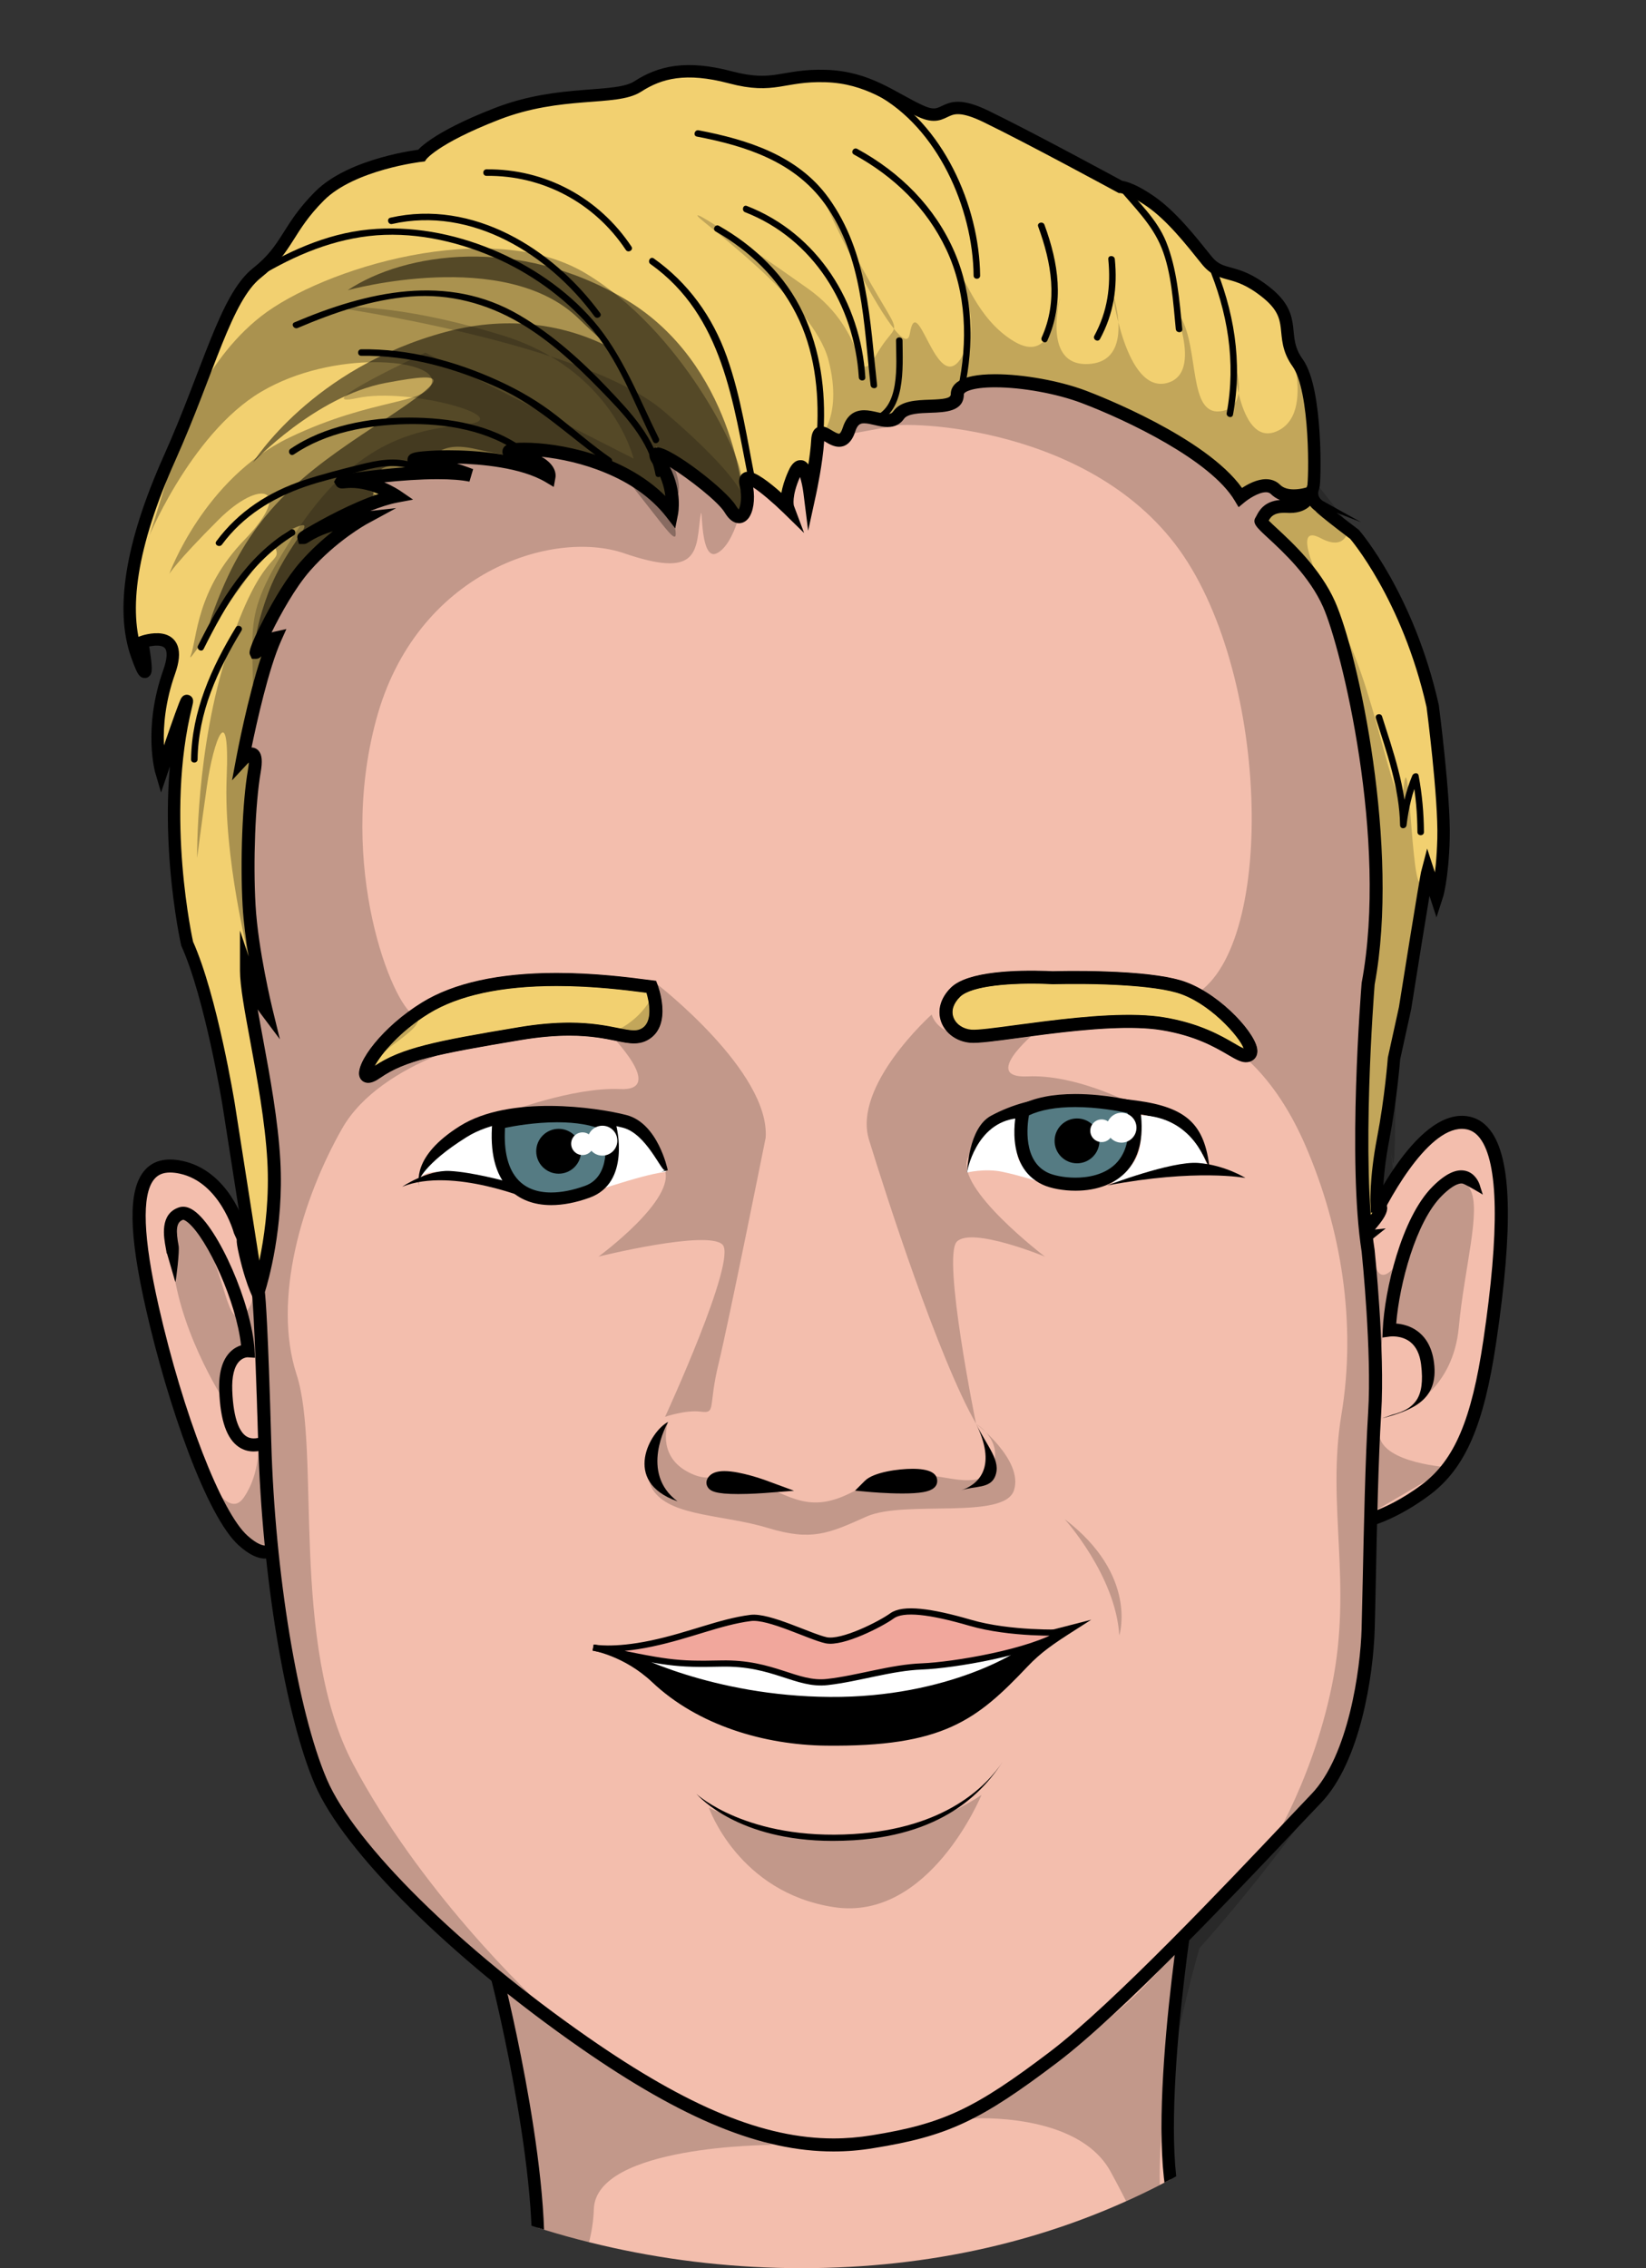 <?xml version="1.0" encoding="utf-8"?>
<!-- Generator: Adobe Illustrator 26.0.3, SVG Export Plug-In . SVG Version: 6.00 Build 0)  -->
<svg version="1.1" id="Layer_1" xmlns="http://www.w3.org/2000/svg" xmlns:xlink="http://www.w3.org/1999/xlink" x="0px" y="0px"
	 viewBox="0 0 530.67 731.31" style="enable-background:new 0 0 530.67 731.31;" xml:space="preserve">
<rect x="0" y="0" width="530.67" height="731.31" fill="#333333" stroke="none"/>
<style type="text/css">
	.st0{clip-path:url(#SVGID_00000094619935673880407160000015745817369806284694_);}
	.st1{fill:#F3BEAD;}
	.st2{fill:#F3BEAD;stroke:#000000;stroke-width:4;stroke-miterlimit:10;}
	.st3{fill:#F2D070;stroke:#000000;stroke-width:4;stroke-miterlimit:10;}
	.st4{fill:#FFFFFF;}
	.st5{opacity:0.2;}
	.st6{opacity:0.5;}
	.st7{fill:#557B83;}
	.st8{stroke:#000000;stroke-width:2;stroke-miterlimit:10;}
	.st9{fill:#FFFFFF;stroke:#000000;stroke-width:2;stroke-miterlimit:10;}
	.st10{fill:#F1A79C;stroke:#000000;stroke-width:2;stroke-miterlimit:10;}
	.st11{opacity:0.3;}
</style>
<g>
	<g>
		<g>
			<defs>
				<path id="SVGID_1_" d="M530.81,380.12c0,208.76-105.57,351.2-272.36,351.2S-47.96,586.76-47.96,378S87.25,0,254.04,0
					S530.81,171.36,530.81,380.12z"/>
			</defs>
			<clipPath id="SVGID_00000117659199001431219290000015427083507647264949_">
				<use xlink:href="#SVGID_1_"  style="overflow:visible;"/>
			</clipPath>
			<g style="clip-path:url(#SVGID_00000117659199001431219290000015427083507647264949_);">
				<g>
					<g>
						<path class="st1" d="M77.41,396.94c0,0-4.63-17.5-19.04-20.58c-14.41-3.09-16.98,11.32-9.26,45.28
							c7.72,33.96,20.07,66.89,29.33,75.13c9.26,8.23,11.32,0,11.32,0S90.28,423.7,77.41,396.94z"/>
						<path d="M85.49,502.53L85.49,502.53c-2.51,0-5.28-1.37-8.45-4.19c-10.41-9.26-22.97-45.36-29.98-76.23
							c-5.54-24.39-5.76-38.09-0.72-44.41c2.73-3.42,6.92-4.58,12.47-3.39c14.8,3.17,19.97,19.76,20.58,21.9
							c12.84,27.02,12.5,97.58,12.48,100.58l0,0.25l-0.06,0.24C91.35,499.09,89.44,502.53,85.49,502.53z M54.85,378.05
							c-2.33,0-3.99,0.72-5.22,2.27c-4.01,5.02-3.49,18.76,1.53,40.85c7.88,34.67,20.21,66.49,28.68,74.02
							c3.06,2.72,4.86,3.13,5.65,3.13c1.38,0,1.99-1.36,2.17-1.87c0.01-5.12-0.05-73.44-12.14-98.6l-0.14-0.37
							c-0.04-0.16-4.5-16.29-17.45-19.07C56.82,378.17,55.78,378.05,54.85,378.05z"/>
					</g>
					<g>
						<path class="st1" d="M440.69,396.94c0,0,15.95-37.05,31.9-34.99c15.95,2.06,11.84,42.71,7.72,70.5
							c-4.12,27.79-10.29,40.14-20.58,47.86c-10.29,7.72-18.52,9.78-18.52,9.78l-4.63-58.15L440.69,396.94z"/>
						<path d="M439.31,492.72l-4.85-60.83l0.02-0.21l4.15-35.29l0.12-0.28c0.64-1.48,15.84-36.34,32.54-36.34
							c0.52,0,1.05,0.03,1.56,0.1c3.06,0.39,5.63,1.95,7.66,4.63c6.84,9.04,7.43,30.73,1.87,68.26
							c-3.98,26.86-9.98,40.66-21.4,49.23c-10.51,7.88-18.92,10.05-19.28,10.13L439.31,492.72z M438.69,431.97l4.4,55.28
							c3.08-1.15,8.81-3.7,15.38-8.63c10.43-7.82,15.97-20.85,19.76-46.48c5.24-35.35,4.88-57.25-1.06-65.11
							c-1.34-1.77-2.92-2.75-4.84-2.99c-0.34-0.04-0.68-0.07-1.02-0.07c-11.48,0-24.38,23.93-28.56,33.52L438.69,431.97z"/>
					</g>
					<g>
						<path class="st2" d="M160.79,639.65c0,0,17.44,69.78,11.49,100.54c-8.99,46.43,79.97,63.51,79.97,63.51
							s158.72-28.62,128.43-87.83c-10.92-21.34,2.82-104.85,2.82-104.85L160.79,639.65z"/>
					</g>
					<g>
						<path class="st3" d="M463.14,289.37c0,0,1.89-5.7,2.25-19c0.36-13.3-3.5-42.75-3.5-42.75c-8-35.5-25.19-55.32-25.19-55.32
							c-12.19-9.25-11.18-9.02-11.18-9.02s-3.78-2.1-2.1-6.31c0.5-1.23,1.26-31.12-5.04-39.95c-6.31-8.83,0.42-14.3-10.09-22.71
							c-10.51-8.41-14.3-4.21-19.34-10.51c-5.05-6.31-11.35-14.3-18.08-18.92c-6.73-4.63-9.67-4.63-9.67-4.63
							s-28.59-15.56-43.31-22.71c-14.72-7.15-11.77,2.52-21.02-1.68c-9.25-4.2-16.82-10.93-30.69-11.35
							c-13.88-0.42-16.4,4.21-30.7,0.42c-14.3-3.78-22.71-1.68-29.85,2.94c-7.15,4.62-24.81,0.84-45.41,8.83
							c-20.6,7.99-24.39,13.46-24.39,13.46s-22.29,2.52-32.8,13.03C92.5,73.73,92.92,80.03,82.83,88.02
							c-10.09,7.99-15.56,31.54-28.17,59.71c-12.61,28.17-15.56,49.2-10.51,63.49s1.68-4.21,1.68-4.21s13.93-5.07,8.72,9.61
							c-6.57,18.53-2.5,32.28-2.5,32.28s9.9-29.33,7.97-21.61c-8.96,35.86,0.31,76.96,0.31,76.96
							c7.76,17.24,13.36,51.73,13.36,51.73l7.76,49.58c0,0-4.93-12.26-2.41-1.33c2.52,10.93,5.05,14.72,5.05,14.72l51.72,11.77
							l304.43-31.96c0,0-6.2,5,0.95-2.99c7.15-7.99,2.67-7.13,2.67-7.13s-0.46-8.35,2.06-21.38c2.52-13.04,3.51-25.99,3.51-25.99
							l3.56-16.21c0,0,6.64-41.92,7.31-44.42L463.14,289.37z"/>
					</g>
					<g>
						<path class="st1" d="M440.77,316.52c0,0-4.62,56.76,0,86.2c0,0,3.36,31.96,2.1,52.14c-1.26,20.18-1.68,55.08-2.1,69.8
							c-0.42,14.72-4.62,42.05-16.82,54.66c-12.19,12.62-60.13,64.75-84.52,83.25c-24.39,18.5-34.9,23.55-58.45,27.33
							c-23.55,3.78-50.04-2.1-92.93-31.96c-42.89-29.85-76.11-63.49-84.94-84.1c-8.83-20.6-16.82-64.33-18.08-109.32
							c-1.26-44.99-2.1-48.78-2.1-48.78s6.31-18.92,5.04-42.05c-1.26-23.13-8.83-50.88-8.83-61.39c0,0,2.52,7.57,6.31,12.61
							c0,0-4.62-18.92-5.47-33.64c-0.84-14.72,0-33.64,1.68-43.31c1.68-9.67-3.78-3.79-3.78-3.79s5.05-26.91,10.51-39.1
							c0,0-3.78,0.84-5.89,4.2c-2.1,3.36,6.73-17.24,15.56-27.33c8.83-10.09,18.92-15.56,18.92-15.56s-11.35,1.26-18.08,5.47
							c-6.73,4.21,15.14-10.09,28.59-12.61c0,0-7.99-5.47-16.4-4.62c-8.41,0.84,26.07-5.05,40.37-2.1c0,0-9.67-3.78-17.24-4.62
							c-7.57-0.84,26.91-4.21,42.47,5.05c0,0,0.84-4.62-10.93-7.15c-11.77-2.52,31.54-5.47,50.46,18.92c0,0,1.68-8.41-4.21-16.82
							c-5.89-8.41,19.34,9.25,23.13,15.56c3.78,6.31,6.73-0.84,5.05-7.99c-1.68-7.15,13.46,7.57,13.46,7.57s-1.26-3.36,2.1-10.93
							c3.36-7.57,5.04,5.89,5.04,5.89s2.1-9.67,2.52-16.82c0.42-7.15,7.15,5.89,10.09-3.36c2.94-9.25,12.19,0.84,15.98-4.62
							c3.78-5.47,18.92,0,18.92-6.73c0-6.73,25.23-5.05,40.79,0.84c15.56,5.89,42.47,18.92,50.46,32.38c0,0,7.57-6.31,11.35-2.52
							c3.78,3.78,10.93,1.26,10.93,1.26s-0.42,4.63-7.15,4.21c-6.73-0.42-7.57,3.36-8.41,4.62c-0.84,1.26,15.14,11.77,21.86,26.91
							C434.88,209.29,449.18,271.53,440.77,316.52z"/>
						<path d="M268.71,693.69c-23.25,0-48.4-10.29-81.54-33.35c-41.97-29.22-76.4-63.37-85.67-84.99
							c-9.55-22.29-17.06-67.56-18.25-110.09c-1.21-43.12-2.03-48.24-2.06-48.44l-0.13-0.57l0.2-0.5
							c0.06-0.19,6.16-18.84,4.94-41.27c-0.69-12.69-3.37-27.14-5.52-38.76c-1.78-9.59-3.31-17.87-3.31-22.75v-12.93l2.8,8.37
							c-0.88-5.27-1.65-11.05-1.95-16.35c-0.82-14.33-0.07-33.57,1.71-43.79c0.19-1.09,0.27-1.88,0.29-2.43
							c-0.17,0.15-0.33,0.3-0.46,0.44l-4.95,5.33l1.34-7.15c0.17-0.93,3.71-19.67,8.12-32.89c-0.34,0.41-0.88,0.84-1.71,0.85
							l-1.36,0l-0.58-1.25c-0.3-0.67-0.77-1.68,4.87-12.44c2.72-5.19,6.89-12.44,11.32-17.5c3.55-4.06,7.28-7.38,10.51-9.92
							c-2.14,0.66-4.3,1.48-6.16,2.52l-0.85,0.5c-1.6,1-1.7,1.06-2.32,1.07l-1.61,0.01l-0.43-1.55c-0.32-1.13,0.14-1.77,1.02-2.39
							l-0.01-0.01c0.03-0.02,0.09-0.06,0.19-0.11c0.29-0.2,0.62-0.39,0.97-0.6c0.31-0.19,0.63-0.38,0.95-0.56
							c4.38-2.57,14.24-8.05,22.98-10.91c-2.42-1.01-5.57-1.96-8.84-1.96c-0.54,0-1.07,0.03-1.58,0.08
							c-0.84,0.08-1.17,0.09-1.35,0.09c-1.19,0-1.75-0.67-1.98-1.07l-0.61-1.05l0.61-1.06c0.52-0.91,0.76-1.32,12.02-2.65
							c3.54-0.42,8.2-0.89,13.07-1.16c-1.4-0.36-2.08-1.15-2.01-2.34c0.12-2.15,2.51-2.38,5.04-2.63c2.26-0.22,5.16-0.34,8.19-0.34
							c3.73,0,10.53,0.2,17.57,1.4c-0.16-0.34-0.23-0.74-0.18-1.21c0.24-2.22,2.73-2.65,6.97-2.65c11.06,0,32,3.74,45.53,17.19
							c-0.34-2.82-1.33-6.49-3.88-10.14c-0.59-0.84-1.82-2.6-0.98-4.2c0.43-0.83,1.3-1.33,2.31-1.33c4.57,0,22.26,13.7,25.32,18.81
							c0.38,0.64,0.69,1,0.9,1.2c0.57-1.01,1.16-3.99,0.3-7.63c-0.13-0.55-0.52-2.23,0.47-3.48c0.54-0.68,1.35-1.06,2.28-1.06
							c2.46,0,6.95,3.49,10.7,6.83c0.32-1.85,0.98-4.17,2.24-6.99c0.43-0.97,1.58-3.56,3.89-3.56c0.5,0,1.52,0,2.57,1.38
							c0.41-2.63,0.78-5.5,0.92-8.03c0.22-3.68,2.17-4.23,3.31-4.23c1.19,0,2.24,0.63,3.35,1.29c0.75,0.45,1.77,1.06,2.33,1.06
							c0.27,0,0.76-0.62,1.2-2c1.17-3.69,3.49-5.57,6.89-5.57c1.46,0,2.92,0.34,4.32,0.66c1.2,0.28,2.33,0.54,3.25,0.54
							c1.01,0,1.44-0.32,1.79-0.82c2.38-3.44,7.38-3.62,11.79-3.77c4.67-0.16,6.76-0.46,6.76-1.76c0-2.95,2.48-6.46,14.29-6.46
							c9.12,0,20.92,2.14,29.35,5.33c4.04,1.53,38.54,14.94,50.26,31.34c1.88-1.24,4.85-2.83,7.72-2.83c1.8,0,3.38,0.63,4.57,1.82
							c0.98,0.98,2.46,1.47,4.41,1.47c2.29,0,4.33-0.7,4.35-0.71l3.08-1.07l-0.29,3.24c-0.19,2.12-2.2,6.14-8.4,6.14h0
							c-0.31,0-0.63-0.01-0.97-0.03c-0.3-0.02-0.6-0.03-0.87-0.03c-3.36,0-4.32,1.28-4.99,2.52c0.62,0.64,1.65,1.59,2.59,2.46
							c4.91,4.54,14.05,12.99,18.78,23.63c7.54,16.97,20.98,79.43,12.78,123.49c-0.22,2.79-4.45,57.35-0.01,85.59l0.01,0.11
							c0.03,0.32,3.37,32.36,2.11,52.49c-0.92,14.72-1.4,37.52-1.74,54.17c-0.13,6.22-0.24,11.6-0.36,15.56
							c-0.42,14.56-4.55,42.76-17.41,56.06c-2,2.07-4.94,5.17-8.65,9.1c-19.43,20.55-55.6,58.81-76.11,74.37
							c-25.02,18.98-35.56,23.9-59.38,27.73C277.24,693.35,273.02,693.69,268.71,693.69z M85.4,416.6
							c0.26,2.22,1.02,11.46,2.06,48.53c1.18,42.06,8.55,86.7,17.91,108.56c8.98,20.96,42.82,54.39,84.21,83.2
							c32.39,22.55,56.8,32.6,79.14,32.6c4.08,0,8.09-0.33,12.25-1c22.97-3.69,33.18-8.47,57.51-26.93
							c20.23-15.35,57.62-54.9,75.59-73.91c3.72-3.94,6.67-7.05,8.68-9.14c11.99-12.4,15.86-40.26,16.23-53.26
							c0.11-3.94,0.23-9.31,0.36-15.53c0.35-16.69,0.83-39.54,1.75-54.34c1.21-19.39-1.94-50.26-2.09-51.74
							c-4.6-29.36-0.2-84.31-0.01-86.64l0.03-0.22c8.56-45.8-6.51-107.71-12.47-121.12c-4.38-9.84-12.77-17.61-17.79-22.25
							c-3.66-3.38-5.17-4.78-3.9-6.68c0.08-0.12,0.16-0.28,0.25-0.46c0.8-1.54,2.4-4.61,7.55-5.07c-1.12-0.45-2.1-1.09-2.92-1.9
							c-0.25-0.25-0.7-0.59-1.6-0.59c-2.47,0-5.83,2.34-6.92,3.25l-1.89,1.57l-1.26-2.11c-7.73-13.03-34.69-25.92-49.39-31.48
							c-8-3.03-19.2-5.06-27.86-5.06c-7.54,0-10.08,1.55-10.08,2.25c0,5.59-6,5.8-10.82,5.96c-3.42,0.12-7.3,0.25-8.48,1.96
							c-1.21,1.75-2.98,2.64-5.25,2.64c-1.41,0-2.83-0.33-4.21-0.65c-1.23-0.29-2.39-0.55-3.37-0.55c-1.08,0-2.11,0.2-2.88,2.64
							c-1.3,4.07-3.55,4.93-5.21,4.93c-1.71,0-3.25-0.91-4.48-1.65c-0.1-0.06-0.21-0.12-0.33-0.19c-0.46,7.2-2.47,16.51-2.55,16.91
							l-2.61,12l-1.53-12.19c-0.23-1.86-0.67-3.84-1.1-5.16c-2.8,6.36-1.98,9.25-1.97,9.28l3.29,8.79l-6.75-6.6
							c-3.25-3.16-7.26-6.57-9.66-8.11c0.64,4,0.05,7.96-1.55,9.99c-0.8,1.01-1.87,1.57-3.01,1.57c-1.69,0-3.25-1.16-4.62-3.45
							c-2.17-3.61-11.87-11.09-17.71-14.71c4.06,7.88,2.72,14.97,2.65,15.3l-0.9,4.51l-2.82-3.64
							c-10.27-13.24-28.51-18.22-40.28-19.44c4.85,2.76,4.63,5.95,4.48,6.75l-0.54,2.98l-2.6-1.55c-8.04-4.78-21.17-5.82-28.58-6
							c2.94,0.94,5.01,1.75,5.19,1.82l-1.19,4.02c-2.54-0.52-5.99-0.79-10.25-0.79c-5.67,0-11.89,0.46-17.22,1.02
							c2.99,1.27,4.95,2.6,5.11,2.7l4.19,2.87l-4.99,0.94c-2.68,0.5-5.73,1.51-8.81,2.73l8.34-0.93l-9.43,5.12
							c-0.1,0.05-9.88,5.43-18.34,15.09c-4.76,5.44-9.46,13.93-12.4,19.89c0.39-0.13,0.65-0.19,0.69-0.2l4.09-0.91l-1.71,3.82
							c-4.01,8.95-7.86,26.33-9.52,34.37c0.91,0.02,1.73,0.41,2.31,1.1c1.07,1.27,1.25,3.34,0.63,6.92
							c-1.73,9.95-2.46,28.77-1.65,42.83c0.82,14.36,5.36,33.07,5.41,33.26l2.44,9.98l-6.16-8.22c-0.35-0.46-0.69-0.95-1.01-1.44
							c0.51,2.94,1.1,6.16,1.73,9.55c2.17,11.73,4.88,26.33,5.58,39.29C91.57,395.77,86.39,413.45,85.4,416.6z"/>
					</g>
					<g>
						<path class="st3" d="M210,318.19c0,0,4.3,11.12-1.79,15.07c-6.1,3.95-12.56-4.66-40.54,0c-27.99,4.66-38.03,6.82-46.29,12.56
							c-8.25,5.74-1.72-10.03,15.79-20.81C160.49,310.66,201.03,317.12,210,318.19z"/>
						<path d="M118.69,349.14c-1.35,0-2.46-0.83-2.82-2.11c-1.24-4.39,7.49-16,20.2-23.82c10.25-6.31,24.85-9.51,43.4-9.51
							c12.26,0,22.93,1.38,28.67,2.12c0.83,0.11,1.54,0.2,2.12,0.27l1.25,0.15l0.46,1.18c0.2,0.52,4.84,12.77-2.61,17.59
							c-1.48,0.96-3.06,1.4-4.95,1.41c-1.75,0-3.58-0.37-5.89-0.84c-3.66-0.74-8.22-1.66-14.99-1.66c-4.73,0-9.94,0.47-15.51,1.4
							c-27.16,4.53-37.38,6.61-45.43,12.21C121.01,348.64,119.78,349.14,118.69,349.14z M179.46,317.92
							c-17.76,0-31.62,2.99-41.2,8.88c-9.42,5.8-15.29,12.98-17.42,16.84c8.64-5.75,19.33-7.93,46.48-12.45
							c5.79-0.97,11.24-1.46,16.2-1.46c7.19,0,12.18,1.01,15.82,1.74c2.08,0.42,3.73,0.75,5.06,0.75c1.08,0,1.88-0.22,2.67-0.73
							c3.56-2.31,2.13-8.73,1.35-11.38c-0.26-0.03-0.54-0.07-0.83-0.11C201.95,319.28,191.45,317.92,179.46,317.92z"/>
					</g>
					<g>
						<path class="st3" d="M339.43,315.25c0,0-25.08-1.56-31.39,4.69c-6.31,6.25-1.89,13.58,4.91,14.17
							c6.8,0.59,42.6-7.19,61.88-4.03c19.28,3.16,25.08,12.33,28.03,9.91c2.95-2.41-10.16-18.29-22.96-21.95
							C367.1,314.38,339.43,315.25,339.43,315.25z"/>
						<path d="M401.57,342.5c-1.65-0.06-3.27-1-5.72-2.43c-4.18-2.44-10.5-6.13-21.36-7.91c-2.17-0.36-4.7-0.59-7.52-0.68
							c-12.03-0.4-27.42,1.67-38.66,3.19c-7.37,1-13.06,1.76-15.55,1.54c-4.32-0.37-7.99-3.02-9.33-6.75c-1.34-3.7-0.2-7.71,3.12-11
							c5.46-5.41,21.59-5.7,30.72-5.4c1.15,0.04,1.92,0.08,2.18,0.09c0.92-0.03,8.29-0.22,16.83,0.07
							c10.8,0.36,18.94,1.31,24.19,2.81c11.48,3.28,23.57,15.94,24.79,21.85c0.44,2.14-0.49,3.27-1.08,3.75
							C403.45,342.23,402.55,342.53,401.57,342.5z M367.11,327.27c2.99,0.1,5.71,0.35,8.06,0.73c11.63,1.91,18.62,5.99,22.8,8.43
							c1.11,0.65,2.25,1.31,3.02,1.64c-1.45-3.91-11.29-15.04-21.67-18.01c-4.85-1.39-12.86-2.3-23.17-2.65
							c-8.95-0.3-16.58-0.07-16.65-0.07l-0.1,0l-0.1-0.01c-0.01,0-0.82-0.05-2.16-0.1c-10.94-0.37-23.94,0.54-27.62,4.18
							c-2.14,2.12-2.9,4.46-2.13,6.58c0.79,2.2,3.05,3.76,5.74,4c2.12,0.18,7.89-0.61,14.62-1.52
							C339.14,328.96,354.73,326.86,367.11,327.27z"/>
					</g>
					<g>
						<path d="M311.74,378.06L311.74,378.06c0.18-0.53,0.43-14.35,7.77-18.31c13.77-7.41,28.69-7.32,46.84-4.9
							c16.45,2.19,22.04,7.8,23.64,21.96l0,0c-4.71-10.5-9.53-15.84-24.19-17.79c-17.35-2.31-31.52-2.45-44.29,4.43
							C316.63,366.08,312.8,374.89,311.74,378.06z"/>
					</g>
					<g>
						<path d="M218.43,484.07c-18.29-6.38-8.65-22.82-3.02-25.6l0,0l-1.82-1.05l1.82,1.05
							C215.02,459.13,206.13,474.92,218.43,484.07L218.43,484.07z"/>
					</g>
					<g>
						<path d="M238,481.72L238,481.72c-7.32,0-9.2-0.91-9.97-2.49c-0.48-0.97-0.33-2.07,0.4-3.02c0.99-1.28,2.66-1.89,5.11-1.89
							c5.2,0,13.09,2.88,13.42,3.01l9.04,3.33l-9.6,0.74C246.23,481.41,242.14,481.72,238,481.72z"/>
					</g>
					<g>
						<path d="M290.97,481.54L290.97,481.54c-5.21,0-10.61-0.48-10.83-0.51l-4.47-0.41l3.17-3.17c2.82-2.82,10.92-3.87,15.36-3.87
							c5.29,0,7.96,1.32,7.96,3.92c0,1.88-1.53,3.09-4.54,3.61C295.99,481.39,293.76,481.54,290.97,481.54z"/>
					</g>
					<g>
						<path d="M309.9,480.5l-0.1,0.03L309.9,480.5c1.93-0.63,5.41-2.24,7.01-6.02c1.64-3.88,0.89-9.07-2.23-15.42l0,0
							c3.68,7.5,8.24,12.01,6.11,17.06C319.14,480,314.35,479.05,309.9,480.5z"/>
					</g>
					<g>
						<path d="M94.72,146.53c10.47-7.1,23.67-9.48,36.1-9.78c12.77-0.31,26.8,1.99,37.26,9.78c1.09,0.81,2.13-1.01,1.06-1.81
							c-10.52-7.83-24.34-10.06-37.16-10.08c-13.08-0.02-27.34,2.63-38.32,10.08C92.54,145.48,93.59,147.3,94.72,146.53
							L94.72,146.53z"/>
					</g>
					<g>
						<path d="M116.47,114.72c15.59-0.22,30.54,4.06,44.62,10.52c13.12,6.02,23.01,16.12,34.74,24.24c1.12,0.77,2.17-1.05,1.06-1.81
							c-6.07-4.2-11.6-9.08-17.4-13.62c-5.82-4.56-12-8.17-18.71-11.24c-13.91-6.38-28.95-10.4-44.32-10.18
							C115.12,112.64,115.11,114.74,116.47,114.72L116.47,114.72z"/>
					</g>
					<g>
						<path d="M95.98,105.75c11.67-4.96,23.72-9.12,36.44-10.14c12.44-0.99,24.44,2.21,35.14,8.49c9.68,5.68,18.08,13.5,25.87,21.51
							c7.66,7.87,15.84,16.25,17.91,27.45c0.25,1.33,2.27,0.77,2.03-0.56c-2.06-11.16-9.95-19.44-17.49-27.38
							c-8.47-8.92-17.78-17.27-28.43-23.52c-23.29-13.67-49.15-7.59-72.52,2.34C93.67,104.46,94.74,106.27,95.98,105.75
							L95.98,105.75z"/>
					</g>
					<g>
						<path d="M81.26,90.61c11.57-7.22,23.97-12.9,37.64-14.5c13.6-1.59,27.67,1.39,40.15,6.75c11.65,5.01,22.28,12.56,30.73,22.01
							c9.52,10.63,14.54,24.88,20.8,37.5c0.6,1.21,2.42,0.15,1.81-1.06c-6.41-12.91-11.61-26.91-21.13-37.93
							c-8.68-10.05-20.4-17.91-32.62-22.96c-12.55-5.18-26.19-7.73-39.75-6.42c-13.98,1.35-26.92,7.44-38.7,14.79
							C79.05,89.51,80.11,91.33,81.26,90.61L81.26,90.61z"/>
					</g>
					<g>
						<path d="M126.42,72.22c25.58-5.8,50.52,9.76,65.25,29.79c0.79,1.08,2.62,0.03,1.82-1.06c-15.31-20.83-41.05-36.79-67.62-30.76
							C124.54,70.49,125.1,72.52,126.42,72.22L126.42,72.22z"/>
					</g>
					<g>
						<path d="M156.84,56.7c18.19-0.2,34.86,8.73,44.92,23.87c0.75,1.12,2.57,0.07,1.82-1.06c-10.47-15.75-27.79-25.11-46.74-24.91
							C155.48,54.61,155.48,56.71,156.84,56.7L156.84,56.7z"/>
					</g>
					<g>
						<path d="M209.71,85.14c23.46,16.68,26.63,44.72,31.89,70.85c0.27,1.33,2.29,0.76,2.03-0.56c-2.73-13.58-4.67-27.39-9.33-40.49
							c-4.57-12.83-12.4-23.72-23.53-31.62C209.66,82.54,208.61,84.37,209.71,85.14L209.71,85.14z"/>
					</g>
					<g>
						<path d="M230.73,74.63c11.08,6.32,20.09,15.11,25.92,26.51c5.92,11.59,7.47,24.91,6.78,37.75c-0.07,1.36,2.03,1.35,2.1,0
							c0.71-13.01-1.04-25.94-6.58-37.82c-5.67-12.17-15.61-21.67-27.16-28.26C230.61,72.15,229.55,73.96,230.73,74.63L230.73,74.63
							z"/>
					</g>
					<g>
						<path d="M240.23,68.43c22.01,8.58,35.23,30.13,36.65,53.23c0.08,1.35,2.19,1.35,2.1,0c-1.49-24.12-15.26-46.31-38.2-55.26
							C239.53,65.91,238.98,67.94,240.23,68.43L240.23,68.43z"/>
					</g>
					<g>
						<path d="M224.68,44.04c15.88,3.05,31.45,8.06,41.29,21.74c12.23,17.01,12.45,38.46,14.7,58.39c0.15,1.33,2.25,1.35,2.1,0
							c-2.36-20.88-2.84-42.56-15.62-60.33c-9.84-13.69-26.08-18.8-41.92-21.83C223.91,41.76,223.34,43.79,224.68,44.04
							L224.68,44.04z"/>
					</g>
					<g>
						<path d="M275.3,49.82c12.89,7.04,23.45,17.21,29.76,30.57c6.58,13.92,6.99,29.92,3.82,44.77c-0.28,1.32,1.74,1.88,2.03,0.56
							c3.14-14.73,2.87-30.37-3.14-44.37c-6.27-14.6-17.56-25.79-31.4-33.35C275.17,47.36,274.11,49.17,275.3,49.82L275.3,49.82z"/>
					</g>
					<g>
						<path d="M282.45,30.48c19.78,10.68,31.22,36.6,31.44,58.38c0.01,1.36,2.12,1.36,2.1,0c-0.22-22.49-12.04-49.16-32.48-60.19
							C282.32,28.02,281.26,29.84,282.45,30.48L282.45,30.48z"/>
					</g>
					<g>
						<path d="M360.45,60.59c5.16,6.23,10.93,11.65,14.03,19.3c3.22,7.98,3.76,17.75,4.59,26.21c0.13,1.34,2.23,1.35,2.1,0
							c-0.91-9.27-1.7-19.43-5.21-28.13c-3-7.43-9.02-12.83-14.02-18.87C361.07,58.06,359.59,59.56,360.45,60.59L360.45,60.59z"/>
					</g>
					<g>
						<path d="M389.29,85.19c6.5,15.31,9.25,31.49,6.2,47.97c-0.24,1.32,1.78,1.89,2.03,0.56c3.16-17.1,0.34-33.7-6.41-49.59
							C390.58,82.88,388.77,83.96,389.29,85.19L389.29,85.19z"/>
					</g>
					<g>
						<path d="M133.15,149.24c-5.64-2.01-11.51-0.84-17.16,0.58c-6.06,1.52-12.16,3.06-18.08,5.03
							c-11.29,3.76-21.06,10.05-28.17,19.68c-0.81,1.09,1.02,2.14,1.82,1.06c6.83-9.24,16.18-14.99,26.92-18.71
							c5.08-1.76,10.34-2.93,15.52-4.35c6.04-1.65,12.48-3.45,18.61-1.26C133.87,151.72,134.42,149.69,133.15,149.24L133.15,149.24z
							"/>
					</g>
					<g>
						<path d="M93.65,170.79c-14.32,8.82-22.46,22.71-29.81,37.38c-0.61,1.21,1.21,2.27,1.82,1.06c7.18-14.32,15.05-28,29.06-36.62
							C95.87,171.9,94.81,170.08,93.65,170.79L93.65,170.79z"/>
					</g>
					<g>
						<path d="M76.04,202.28c-7.92,13.04-14.23,27.08-14.44,42.58c-0.02,1.36,2.08,1.36,2.1,0c0.2-15.13,6.43-28.8,14.15-41.52
							C78.56,202.18,76.74,201.12,76.04,202.28L76.04,202.28z"/>
					</g>
					<g>
						<path d="M443.57,231.55c3.55,11.21,7.62,22.6,7.81,34.48c0.02,1.39,1.95,1.31,2.1,0c0.64-5.33,1.8-10.46,3.89-15.42
							c-0.68,0-1.35,0-2.03,0c1.11,5.84,1.6,11.72,1.64,17.66c0.01,1.36,2.11,1.36,2.1,0c-0.05-6.13-0.58-12.2-1.72-18.22
							c-0.22-1.15-1.67-0.84-2.03,0c-2.16,5.13-3.3,10.47-3.96,15.98c0.7,0,1.4,0,2.1,0c-0.19-12.08-4.27-23.64-7.89-35.04
							C445.19,229.71,443.16,230.26,443.57,231.55L443.57,231.55z"/>
					</g>
					<g>
						<path d="M281.46,136.55c10.8-2.81,9.55-18.18,9.52-26.74c-0.01-1.36-2.11-1.36-2.1,0c0.03,7.51,1.53,22.24-7.98,24.71
							C279.59,134.87,280.14,136.9,281.46,136.55L281.46,136.55z"/>
					</g>
					<g>
						<path d="M337.66,109.83c5.56-12.32,3.59-25.03-0.92-37.34c-0.46-1.26-2.5-0.72-2.03,0.56c4.29,11.71,6.45,23.96,1.14,35.72
							C335.29,109.99,337.1,111.06,337.66,109.83L337.66,109.83z"/>
					</g>
					<g>
						<path d="M357.31,83.57c0.88,8.8-0.25,16.85-4.49,24.68c-0.65,1.19,1.17,2.25,1.82,1.06c4.41-8.15,5.69-16.58,4.78-25.75
							C359.28,82.23,357.18,82.22,357.31,83.57L357.31,83.57z"/>
					</g>
					<g>
						<path d="M81.79,467.99c-1.76,0-3.36-0.48-4.78-1.43c-3.9-2.62-5.97-8.54-6.33-18.08c-0.23-5.84,1-10.11,3.64-12.68
							c1.16-1.12,2.38-1.72,3.4-2.03c-1.53-14.1-10.86-34.36-17.09-39.58c-0.95-0.79-1.51-0.93-1.61-0.91
							c-2.36,0.79-2.31,3.68-1.43,8.42c0.32,1.69-0.75,10.77-1.06,11.69l-2.73-9.39c-0.06,0.17-0.06,0.29-0.06,0.29
							c0.01-0.27-0.16-1.17-0.28-1.82c-0.67-3.59-2.06-11.07,4.25-13.18c1.45-0.48,3.03-0.16,4.69,0.97
							c7.96,5.39,18.81,30.28,19.68,45.15l0.14,2.38l-2.38-0.16c-0.02,0-1.4-0.02-2.66,1.26c-1.68,1.7-2.47,4.96-2.3,9.43
							c0.38,9.96,2.65,13.52,4.48,14.75c1.33,0.9,3.06,0.95,5.28,0.14l1.43,3.95C84.55,467.72,83.13,467.99,81.79,467.99z"/>
					</g>
					<g>
						<path d="M445.55,457.32l3.35-1.18c6.92-1.84,10.65-5.09,9.26-16.23c-0.42-3.32-1.61-5.77-3.54-7.26
							c-2.81-2.17-6.4-1.73-6.44-1.72l-2.48,0.33l0.1-2.5c0.55-12.7,6.04-36.15,16.05-46.16c4.26-4.26,7.82-5.9,10.9-5.02
							c2.78,0.79,4.12,3.52,4.47,5l0.84,2.6c0-0.02-5.37-3.25-6.47-3.55c-0.52-0.14-2.53-0.28-6.77,3.96
							c-8.33,8.33-13.65,28.41-14.68,41.16c1.91,0.15,4.59,0.72,7,2.56c2.88,2.2,4.63,5.6,5.19,10.11
							C463.82,451.27,455.69,454.61,445.55,457.32z"/>
					</g>
				</g>
				<path class="st4" d="M328.03,360.56c0,0-1.43,10.21,0.78,14.05c2.21,3.84,5.66,6.24,5.66,6.24s-5.71-1.85-11.32-3.03
					c-5.61-1.18-11.41,0.24-11.41,0.24S314.45,361.89,328.03,360.56z"/>
				<path class="st4" d="M367.65,359.58c0,0,1.19,8.59-1.17,13.46c-2.36,4.87-8,8.39-8,8.39s16.22-2.43,22.13-3.61
					c5.91-1.18,8.71-1.48,8.71-1.48S385.38,360.14,367.65,359.58z"/>
				<path class="st5" d="M239.65,160.69c0,0-2.44,14.65-8.54,17.7c-6.1,3.05-4.27-20.75-5.49-10.37
					c-1.22,10.37-1.22,18.31-24.41,10.37c-23.19-7.93-67.13,6.1-79.94,53.7c-12.82,47.6,5.49,92.15,12.2,95.2
					c6.71,3.05-14.36,12.45-12.63,16.36c1.74,3.91,15.07-4.77,15.07-4.77l25.02-4.88c0,0-37.83,7.32-50.65,29.9
					c-12.82,22.58-22.58,54.92-14.65,79.33c7.93,24.41-2.44,86.65,18.31,125.71c20.75,39.06,54.31,72.62,67.74,84.21
					c13.43,11.59,67.13,38.44,67.13,38.44s-56.75,0-57.36,20.75c-0.61,20.75-16.68,41.25-16.68,41.25s3.26-36.98-4.68-65.66
					c-7.93-28.68-9.43-51.41-9.29-48.28c0.14,3.13-44.41-37.76-57.23-62.78c-12.81-25.02-16.48-76.28-16.48-76.28
					s-6.71,1.83-12.81-7.93c-6.1-9.76-9.15-20.14-9.15-20.14s7.93,18.31,13.43,10.37c5.49-7.93,4.71-17.64,4.71-17.64l-1.17-29.84
					c0,0-4.22-1.09-7.81,5.99c-3.59,7.08,0,13.43,0,13.43s-13.51-19.42-17.74-41.44c-4.23-22.02-0.57-31.18,7.97-16.53
					c8.54,14.65,8.48,31.61,14.04,26.85c5.55-4.76,1.83-12.82,1.83-12.82s6.1,2.44,5.49,0c-0.61-2.44,0-12.81,0-14.65
					c0-1.83,4.86-7.74,2.43-21.87c-2.43-14.13-2.43-14.13-2.43-14.13s-3.05-17.7-4.27-22.58c-1.22-4.88-2.44-15.26-2.44-15.26
					l0.31-9.42c0,0-0.93-36.34,1.52-74.18c2.44-37.83-5.49-36.58,13.73-66.19c19.22-29.61,37.53-33.89,55.22-35.72
					c17.7-1.83-17.7-12.2-34.78-8.54c-17.09,3.66,21.97-14.65,21.97-14.65l67.13,34.17c0,0-6.71-28.68-42.11-39.67
					c-35.39-10.98-54.31-9.15-54.31-9.15s80.55,11.59,106.18,33.56C239.65,154.59,239.65,160.69,239.65,160.69z"/>
				<path class="st5" d="M286.19,137.69c1.66-2.02,62.08-2.02,92.59,37.65c30.51,39.66,32.95,129.37,6.71,145.24
					c0,0,15.46,7.69,16.48,14.04c1.01,6.34-7.93,1.22-7.93,1.22s15.26,6.71,26.85,33.56c11.59,26.85,16.48,57.36,11.59,86.65
					c-4.88,29.29,3.66,54.31-3.05,87.26c-6.71,32.95-21.97,55.53-21.97,55.53s-9.73,10.84-21.31,23.33
					c-5.58,6.02-11.58,12.41-17.14,18.17c-17.09,17.7-55.53,42.72-55.53,42.72s33.95-2.22,44.55,17.09
					c10.6,19.3,18.67,39.56,18.67,39.56s-5.15-32.31-1.49-58.55c3.66-26.24,11.5-53.02,11.5-53.02s44.55-49.43,50.65-73.23
					c6.1-23.8,5.73-67.66,5.73-67.66l24.17-14.12c0,0-21.36-1.22-22.58-10.37c-1.22-9.15,1.01-31.5,1.01-31.5s11.8-6.33,14.24,5.26
					c2.44,11.59-5.49,17.09-5.49,17.09s14.04-6.1,15.87-25.63c1.83-19.53,7.32-37.83,3.66-44.55c-3.66-6.71-14.64-1.22-17.7,10.37
					c-3.05,11.59-12.67,27.6-13.89,8.07c-1.22-19.53-0.76-12.34,12.67-30.04c13.43-17.7-5.92,5.29-5.92,5.29s-1.18-9.45-0.25-3.25
					c1.17,7.82,0.77-24.12,1.7-41.12c0.23-4.21,5.39-26.6,5.39-26.6l-0.72,8.63c0,0,7.09-47.33,3.59-32.71
					c-3.49,14.62-4.41-44.5-6.24-28.63c-1.83,15.87-8.54-28.68-18.92-48.82c-10.37-20.14-17.09-36-7.93-31.12
					c9.15,4.88,9.15-4.27,9.15-4.27l-10.38-13.2c0,0,3.67-11.82-2.44-26.46c-6.1-14.65-8.54-25.63-8.54-25.63s11.6,28.07-1.22,34.78
					c-12.82,6.71-14.65-22.58-14.65-22.58s6.1,15.26-4.27,16.48c-10.37,1.22-6.71-20.14-12.81-30.51
					c-6.1-10.37,9.15,17.7-4.27,21.36s-17.7-29.29-17.7-29.29s7.93,22.58-7.93,23.19c-15.87,0.61-7.93-24.41-9.15-20.75
					c-1.22,3.66-2.44,20.75-14.65,13.43c-12.21-7.32-15.87-21.97-17.09-20.14s7.93,13.42,0,25.63s-14.04-22.58-16.48-7.93
					c-2.44,14.65-42.72-73.84-21.97-33.56c20.75,40.28,19.53,26.24,11.59,39.66c-7.93,13.43-1.83-6.1-22.58-20.75
					C239.65,78.3,223.17,67.32,225,69.76c1.83,2.44,37.22,27.46,42.11,46.38c4.88,18.92-3.47,25.7-3.47,25.7L286.19,137.69z"/>
				<path class="st5" d="M215.41,458.46c0,0-3.83,10.39,5.93,15.89c9.76,5.49,10.99-2.44,23.19,3.66c12.2,6.1,18.33,9.5,31.14,2.61
					c12.8-6.89,20.12-5.67,31.11-3.83c10.98,1.83,14.04-1.83,14.04-7.93c0-6.1-6.13-9.8-6.13-9.8s15.29,11.64,12.23,21.4
					c-3.05,9.76-35.39,3.05-47.6,8.54c-12.2,5.49-17.7,7.93-31.73,3.66c-14.04-4.27-30.51-3.66-36.61-11.59
					C204.86,473.13,215.41,458.46,215.41,458.46z"/>
				<path class="st6" d="M239.65,160.69c0,0-3.06-43.32-37.84-64.07c-34.78-20.75-71.4-15.26-89.71-3.05c0,0,50.65-14.03,74.45,9.15
					s0.61-7.32-42.72,4.27c-43.33,11.59-62.24,42.11-62.24,42.11s20.14-21.36,42.72-25.63c22.58-4.27,19.53-1.22-3.66,14.04
					c-22.64,14.9-38.3,26.88-49.25,53.01c-0.26,0.63-0.53,1.27-0.79,1.92C59.62,219.89,82.53,176,93.65,170.79
					c11.12-5.21-1.08,3.94-7.18,20.42c-6.1,16.48-3.93,21.22-3.93,21.22s17.96-38.92,30.78-45.02c12.82-6.1,2.44-18.31,15.26-17.09
					c12.82,1.22,9.15-9.15,25.02-5.49c15.87,3.66,21.01,2.42,21.01,2.42s9.51-2.42,23.54,4.3c14.04,6.71,18.4,13.85,18.4,13.85
					s-7.27-23.56-4.6-21.15s14.27,7.91,19.15,15.23C235.98,166.8,240.83,164.75,239.65,160.69z"/>
			</g>
		</g>
		<path class="st5" d="M300.36,327.12c0,0-25.58,22.89-20.19,40.39c5.38,17.5,22.27,70.15,34.51,91.55c0,0-11.01-53.9-6.17-58.74
			c4.84-4.84,28.36,4.84,28.36,4.84s-29.01-22.06-24.86-31.75c4.15-9.68,13.29-14.25,24.86-17.36c11.57-3.11,26.98-0.69,26.98-0.69
			s-17.29-8.99-32.51-8.3c-15.22,0.69,2.08-13.83,2.08-13.83S304.67,339.69,300.36,327.12z"/>
		<path class="st5" d="M214.42,456.82c0,0,23.35-50.69,18.51-55.53s-39.97,3.87-39.97,3.87s25.39-18.6,21.24-28.29
			c-4.15-9.68-5.62-14.01-17.19-17.12c-11.57-3.11-33.9-0.96-33.9-0.96s21.54-8.33,36.76-7.64c15.22,0.69-3.45-17.94-3.45-17.94
			s11.24-3.21,15.54-15.79c0,0,36.35,28.14,34.89,49.43c0,0-11.93,59.54-15.24,73.1c-3.3,13.55-0.66,15.87-5.62,15.21
			C221.03,454.51,214.42,456.82,214.42,456.82z"/>
		<g>
			<path class="st4" d="M135.59,379.72c0,0,1.76-3.22,9.89-1.15c8.12,2.07,19.86,5.88,19.86,5.88s-4.02-3.91-5.5-10.11
				c-1.48-6.2-1.06-11.88-1.06-11.88S140.65,369.34,135.59,379.72z"/>
			<path class="st4" d="M196.43,362.76c0,0,1.18,8.71-0.44,14.03s-3.69,7.09-3.69,7.09s9.01-2.95,14.62-4.43
				c5.61-1.48,7.83-1.62,7.83-1.62S207.21,361.14,196.43,362.76z"/>
			<g>
				<path d="M134.88,380.94l0.21,1.53c0.09-0.77-2.67-9.48,13.19-19.41c16.14-10.11,44.22-5.99,53.68-3.54
					c10.09,2.61,13.21,17.2,13.33,17.82l0,0l-2.06,0.47l1.2-0.47c-1.2,0.47-5.99-11.78-13.6-13.74c-8.37-2.16-35.58-6.25-50.37,3.02
					C136.49,375.35,134.88,380.94,134.88,380.94z"/>
			</g>
		</g>
		<g>
			<path class="st7" d="M196.55,363.05c0,0,4.5,16.99-7.22,21.21c-16.05,5.78-30.57,1.2-28.51-22.26
				C160.82,362.01,183.55,356.44,196.55,363.05z"/>
			<path d="M177.7,388.56c-5.65,0-10.37-1.83-13.66-5.28c-4.38-4.59-6.17-11.81-5.32-21.45l0.13-1.45l1.46-0.36
				c0.38-0.09,9.32-2.25,19.35-2.25c7.34,0,13.36,1.17,17.88,3.47l0.83,0.42l0.23,0.88c0.2,0.77,4.82,18.82-8.53,23.63
				C185.67,387.76,181.51,388.56,177.7,388.56z M162.82,363.66c-0.46,7.7,1,13.37,4.33,16.87c2.5,2.62,6.05,3.96,10.55,3.96
				c3.3,0,6.96-0.72,10.89-2.13c8.41-3.03,6.76-14.61,6.1-17.92c-3.82-1.71-8.88-2.59-15.04-2.59
				C172.47,361.85,165.71,363.06,162.82,363.66z"/>
		</g>
		<path d="M187.34,371.2c0,3.99-3.24,7.23-7.23,7.23c-3.99,0-7.23-3.24-7.23-7.23c0-3.99,3.24-7.23,7.23-7.23
			C184.11,363.97,187.34,367.21,187.34,371.2z"/>
		<g>
			<path class="st4" d="M199.03,367.78c0,2.66-2.16,4.82-4.82,4.82c-2.66,0-4.82-2.16-4.82-4.82c0-2.66,2.16-4.82,4.82-4.82
				C196.87,362.96,199.03,365.12,199.03,367.78z"/>
			<path class="st4" d="M191.45,368.77c0,2.02-1.64,3.65-3.65,3.65c-2.02,0-3.66-1.64-3.66-3.65c0-2.02,1.64-3.66,3.66-3.66
				C189.82,365.11,191.45,366.75,191.45,368.77z"/>
		</g>
		<g>
			<path class="st8" d="M191.24,531.21c0,0,10.46,1.69,19.71,10.44c14.57,13.79,35.78,19.96,55.32,20.19
				c37.48,0.43,48.02-8.05,64.26-25.17c4.51-4.75,8.51-7.45,15.42-11.87c0,0-29.11,7.57-35.93,7.94
				c-6.81,0.37-22.85,1.13-28.87,3.37c-6.02,2.24-14.43,4.49-22.45,3c-8.02-1.5-25.26-3.37-32.48-3.37
				C219.02,535.73,191.24,531.21,191.24,531.21z"/>
			<path class="st9" d="M201.6,533.13c1.13,0.79,27.64,14.75,66,15.01c38.36,0.26,62.9-15.01,66-18.7
				c3.1-3.69-31.59,0.53-42.87,1.84c-11.28,1.32-53.31,0.26-53.31,0.26S200.48,532.34,201.6,533.13z"/>
			<path class="st10" d="M191.24,531.21c24.01,5.03,26.43,5.49,41.32,5.16c16.84-0.37,24.15,7.09,34.17,5.96
				c10.02-1.13,20.51-4.66,30.53-5.03c10.02-0.38,35.16-4.56,45.18-10.92c0,0-16.77,0.6-29.6-3.14
				c-12.83-3.74-21.65-4.86-25.26-2.24c-3.61,2.62-16.04,8.98-21.25,7.86c-5.21-1.12-18.42-7.94-24.32-7.19
				c-9.9,1.26-19.57,5.64-32,8.26C197.58,532.55,191.24,531.21,191.24,531.21z"/>
			<g>
				<path d="M268.42,593.55c-30.42,0-43.01-14.29-43.64-14.88l-0.24-0.25c0.16,0.15,16.41,15.07,50.69,12.92
					c29.51-1.84,42.76-15.39,48.04-23.3l0,0c-5.48,8.22-17.54,23.4-47.91,25.3C272.96,593.49,270.64,593.55,268.42,593.55z"/>
			</g>
			<path class="st5" d="M228.54,582.85c0,0,9.5,27.37,40.33,32.07c30.82,4.7,47.57-36.21,47.57-36.21S278.14,606.65,228.54,582.85z"
				/>
		</g>
		<path class="st5" d="M343.22,489.79c0,0,16.5,18.21,17.64,37.55C360.86,527.34,367.12,507.99,343.22,489.79z"/>
		<path d="M356.94,382.23c0,0,20.74-7.95,29.38-7.26c8.64,0.69,15.21,4.84,15.21,4.84S385.79,376.76,356.94,382.23z"/>
		<path d="M171.73,387.1c0,0-25.82-11.03-42.06-4.46c0,0,8.02-5.44,15.28-5.09s18.14,3.34,18.14,3.34L171.73,387.1z"/>
		<g>
			<path class="st7" d="M329.88,358.18c0,0-4.12,16.68,7.18,21.89c6.96,3.21,33.01,5.02,28.35-22.96
				C365.4,357.11,342.79,351.37,329.88,358.18z"/>
			<path d="M346.74,383.92L346.74,383.92c-3.92,0-7.97-0.74-10.56-1.94c-12.73-5.87-8.52-23.55-8.34-24.3l0.23-0.92l0.83-0.44
				c4.5-2.38,10.48-3.58,17.78-3.58c9.97,0,18.87,2.23,19.24,2.33l1.33,0.34l0.23,1.35c1.47,8.8,0.17,15.67-3.85,20.42
				C359.94,381.53,353.94,383.92,346.74,383.92z M331.73,359.61c-0.6,3.34-1.98,14.78,6.2,18.55c1.55,0.72,4.79,1.55,8.8,1.55h0
				c3.45,0,9.8-0.68,13.67-5.25c2.99-3.53,4.04-8.78,3.12-15.62c-2.81-0.6-9.61-1.89-16.86-1.89
				C340.55,356.95,335.53,357.84,331.73,359.61z"/>
		</g>
		<g>
			<path d="M354.46,367.85c0,3.99-3.24,7.23-7.23,7.23c-3.99,0-7.23-3.24-7.23-7.23c0-3.99,3.24-7.23,7.23-7.23
				C351.23,360.62,354.46,363.86,354.46,367.85z"/>
			<g>
				<path class="st4" d="M366.4,363.6c0,2.66-2.16,4.82-4.82,4.82c-2.66,0-4.82-2.16-4.82-4.82c0-2.66,2.16-4.82,4.82-4.82
					C364.24,358.78,366.4,360.94,366.4,363.6z"/>
				<path class="st4" d="M358.82,364.59c0,2.02-1.64,3.65-3.65,3.65c-2.02,0-3.66-1.64-3.66-3.65c0-2.02,1.64-3.66,3.66-3.66
					C357.19,360.94,358.82,362.57,358.82,364.59z"/>
			</g>
		</g>
		<path class="st11" d="M57.7,141.68c0,0,6.88-24.35,26.46-39.7c19.58-15.35,74.1-32.29,104.8-13.76
			c30.7,18.52,49.26,57.37,49.98,64.92c0.72,7.55,1.87,12.52-0.77,11.11c-2.63-1.4-14.81-12.52-19.57-15.16
			c-4.76-2.65,2.65,5.7-0.53,11.64c-3.18,5.95,4.23,19.58-5.29,7.41c-9.53-12.17-9.53-12.17-9.53-12.17s-19.58-9-25.93-9.53
			c-6.35-0.53-0.6,7.17-0.6,7.17c-7.87-3.47-22.69-4.53-22.69-4.53l-11.64-2.65l-5.29,3.18c0,0,11.11,1.59,8.47,1.59
			c-2.65,0-10.58,1.06-10.58,1.06l-18.52,4.23l7.94,5.29l-15.88,4.76c0,0-8.47,4.23-4.23,2.12c4.23-2.12,18.58-3.73,12.73-1.6
			c-5.85,2.13-14.85,10.6-14.85,10.6l-11.64,13.76l-4.76,11.11c0,0-1.92,7.28-0.53,6.35c1.59-1.06,7.94-8.47,2.65,1.06
			s-7.94,14.29-7.94,19.05c0,4.76,1.06,13.76,1.06,13.76s-1.03-0.71-0.78,3.09c0.25,3.79,1.84,0.09,1.84,0.09l-2.12,14.82
			l0.53,14.82c0,0,1.06,10.58,0.53,12.17c-0.53,1.59-0.53,4.76-0.53,6.88c0,2.12,2.12,5.29,2.12,7.41s-2.41,6.37-2.41,6.37
			s-8.18-31.78-7.12-57.71c1.06-25.93-4.24-12.17-6.35,2.65c-2.12,14.82-3.17,23.29-3.17,23.29s-0.53-35.46,10.06-67.22
			c10.58-31.76,16.94-27.52,15.35-32.29c-1.59-4.76-29.64,39.69-27.52,34.4c2.12-5.29,1.59-21.17,17.47-37.58
			c15.88-16.41,5.29-20.11-8.47-6.35c-13.76,13.76-15.88,17.47-15.88,17.47s11.12-30.7,38.64-43.93
			c27.52-13.23,44.99-10.59,46.05-18c1.06-7.41-31.76-10.58-55.04,3.18s-37.58,49.75-36.52,47.63
			C48.7,171.85,57.7,141.68,57.7,141.68z"/>
	</g>
</g>
</svg>
